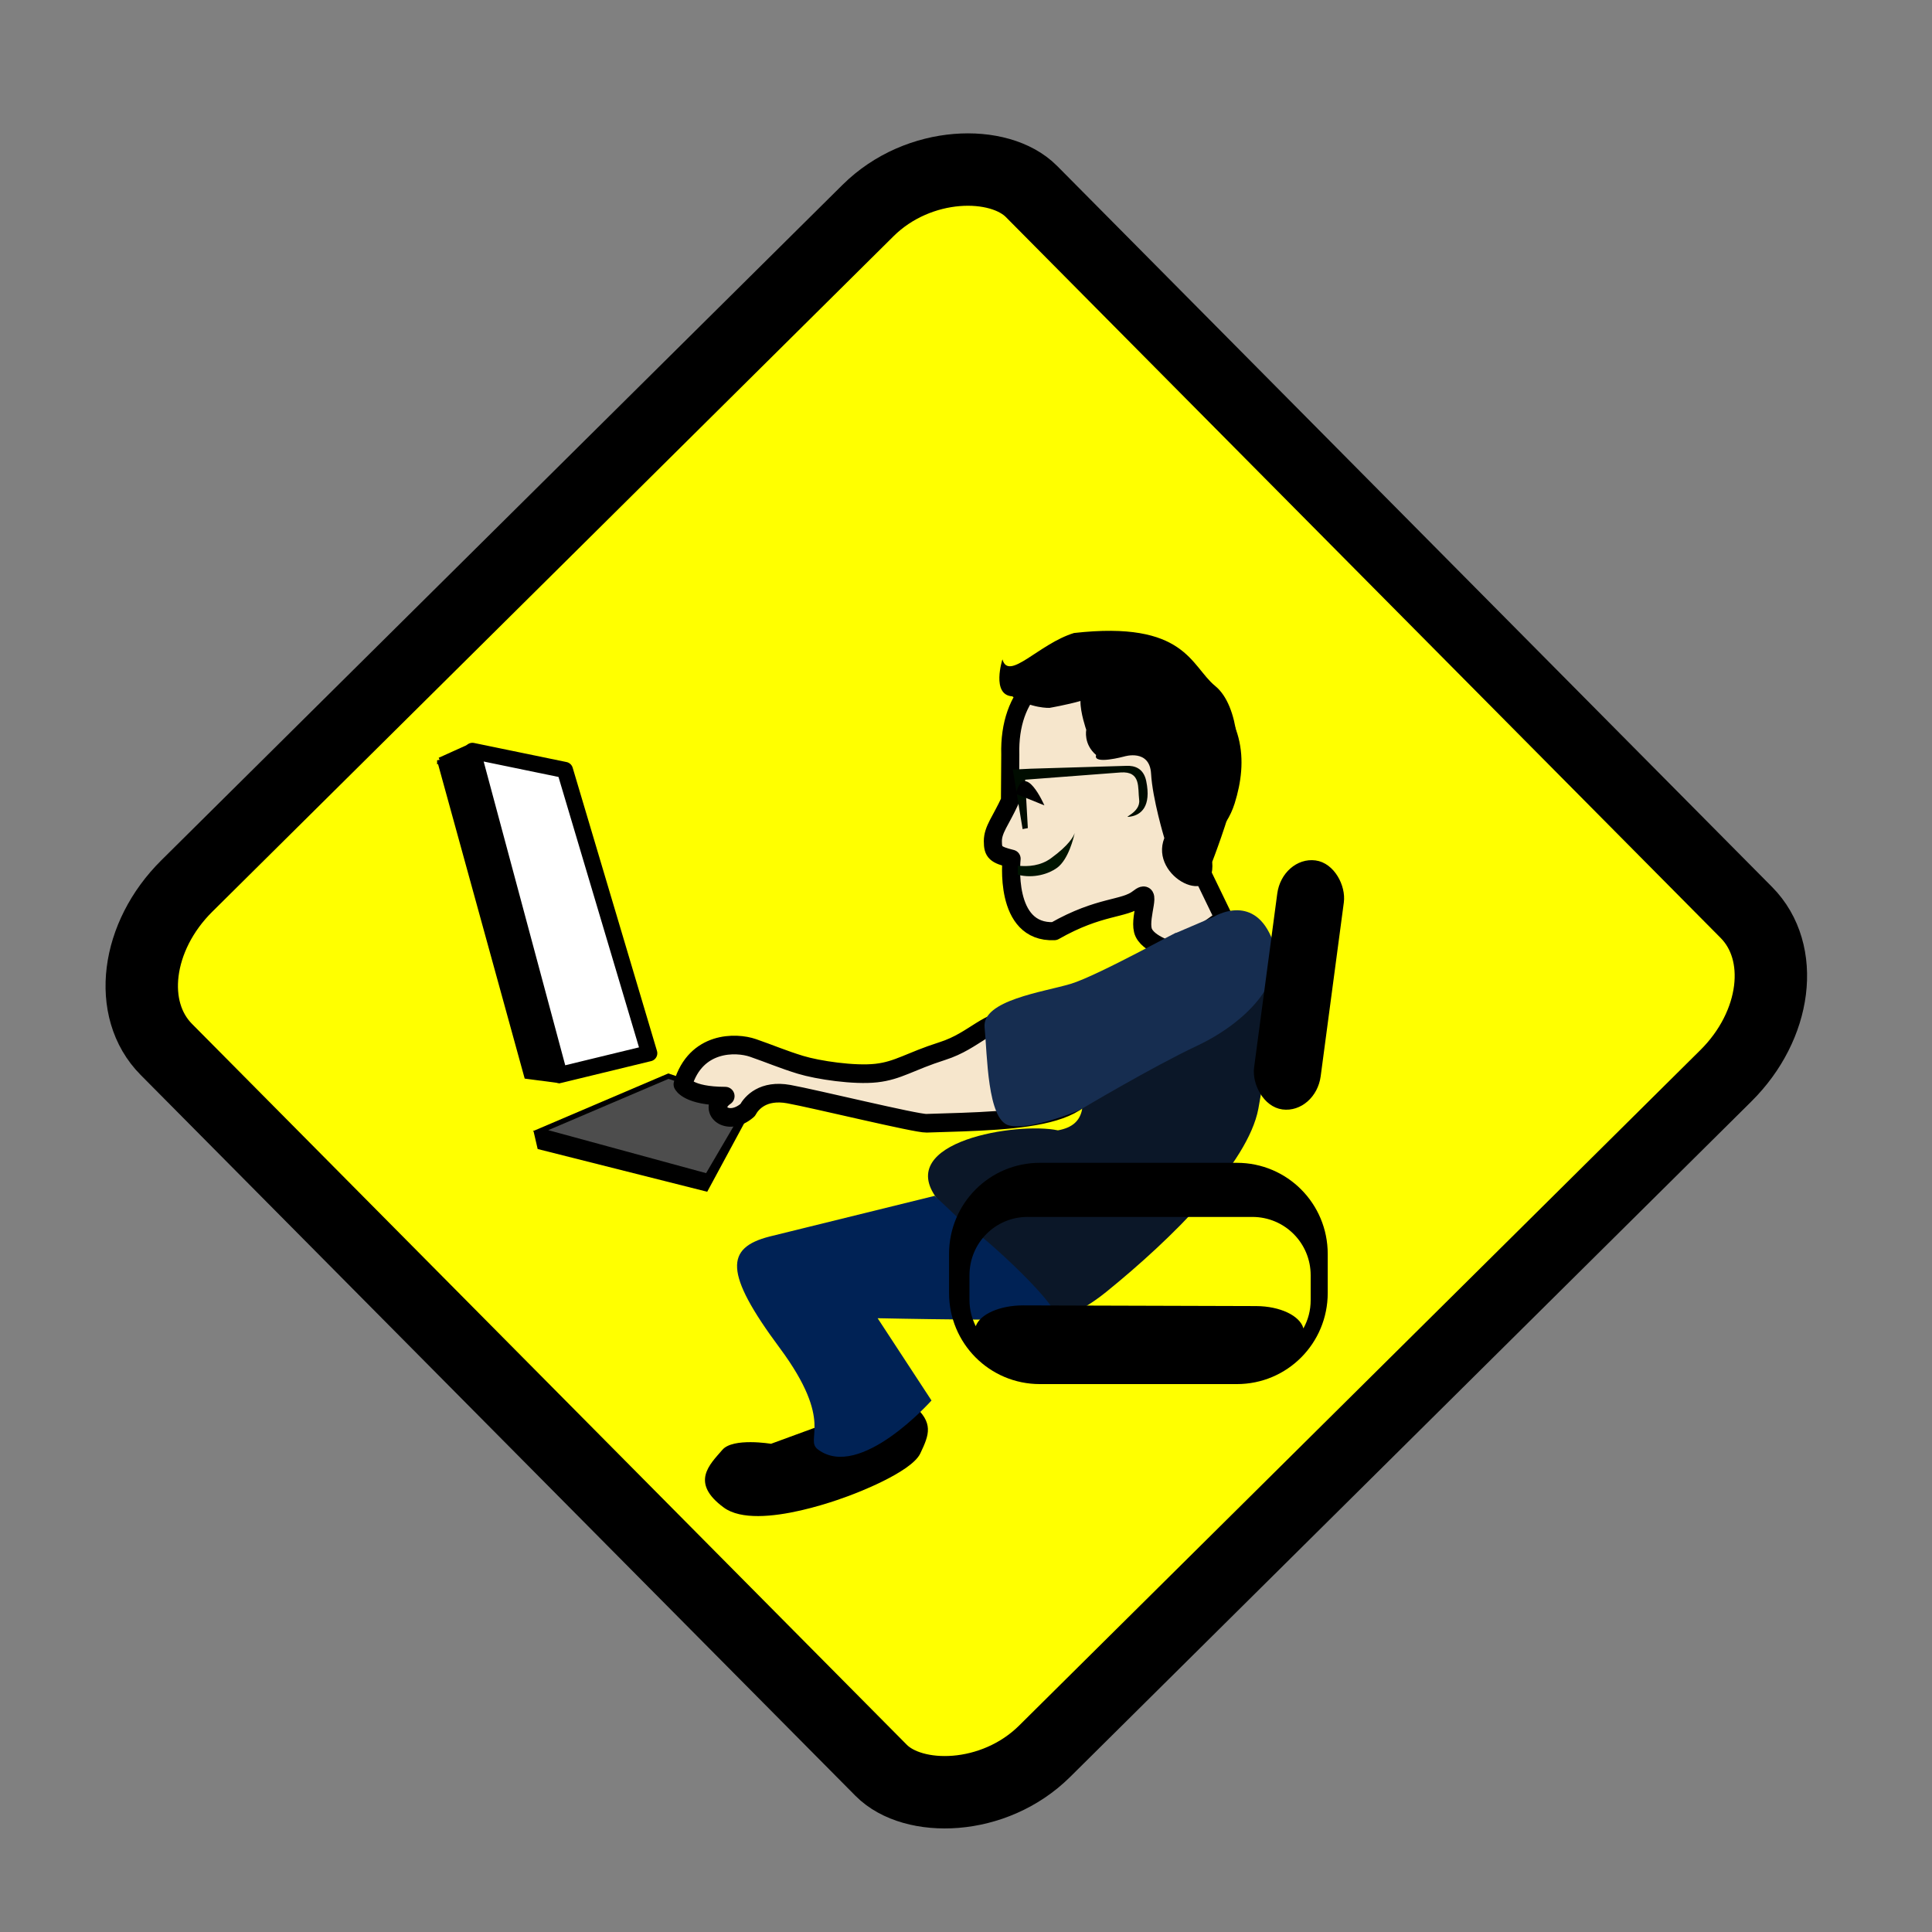 <?xml version="1.0" encoding="UTF-8"?>
<svg version="1.1" viewBox="0 0 50 50" xmlns="http://www.w3.org/2000/svg">
<rect x="0" y="0" width="50" height="50" fill="#808080" stroke="none"/>
<g transform="matrix(.482 0 0 .482 10.742 15.596)">
<rect transform="matrix(.71 -.704 .704 .71 0 0)" x="-26.378" y="2.175" width="65.429" height="65.429" rx="6.954" ry="5.453" fill="#ff0" stroke="#000" stroke-width="3.888"/>
<path d="m19.111 45.164s-2.038-0.341-2.61 0.323c-0.675 0.784-1.753 1.762 0.078 3.103 1.832 1.34 6.904-0.704 6.904-0.704s3.149-1.166 3.642-2.2 0.722-1.645-0.36-2.593c-1.082-0.948-5.04 1.197-4.721 0.996z" color="#000000"/>
<path d="m17.241 27.29 0.476 0.58-2.031 3.762-9.104-2.295-0.224-0.968 10.883-1.079z" enable-background="new"/>
<path d="m1.327 8.463 1.46-0.659 6.863 10.895-1.972 6.946-1.678-0.22-4.673-16.963z" enable-background="new" stroke="#000" stroke-width=".29"/>
<path d="m45.569 17.676c0.584 0.731 0.402 5.842-0.292 9.505-0.555 2.93-4.639 6.972-8.163 9.826-3.524 2.854-5.58 1.068-5.58 1.068l-5.755-5.388c0.041 0.122 1.763 0.29 2.245-0.685-2.316-3.079 4.334-4.128 6.491-3.667 3.149-0.57-0.605-4.734 2.148-7.59l8.907-3.071z" enable-background="new" fill="#0b1728"/>
<path d="m36.75 3.042c-2.865 0.07-4.883 1.817-4.791 5.121l-0.017 2.476c-0.496 1.083-0.919 1.54-0.919 2.171 0 0.601 0.14 0.725 1.006 0.942 0 0-0.454 4.017 2.297 3.887 2.458-1.401 3.744-1.15 4.521-1.772 0.777-0.622 0.035 0.927 0.23 1.722 0.195 0.794 1.8 1.18 1.8 1.18l2.551-1.817-1.957-4.044c0.683-0.308 1.662-0.959 2.074-2.281 0.666-2.136 0.557-4.44-2.109-6.308-0.833-0.584-3.384-1.309-4.687-1.277z" enable-background="new" fill="#f6e6cc" stroke="#000" stroke-linecap="round" stroke-linejoin="round" stroke-width=".971"/>
<path d="m38.197 8.763-5.142 0.154-0.961 0.046 0.526 3.197 0.281-0.054-0.145-2.598 5.124-0.389c1.109-0.08 0.916 0.829 0.998 1.461 0.094 0.728-1.026 0.999-0.463 0.908 0.564-0.091 1.125-0.542 0.843-1.907-0.141-0.683-0.618-0.838-1.061-0.817z" enable-background="new" fill="#000c00"/>
<path d="m3.079 7.962 4.965 1.024 4.527 15.208-4.819 1.17-4.673-17.402z" enable-background="new" fill="#fff" stroke="#000" stroke-linecap="round" stroke-linejoin="round" stroke-width=".871"/>
<path d="m17.98 26.887-4.38-1.462-6.863 2.928 8.954 2.439 2.289-3.905z" enable-background="new" fill="#4d4d4d" stroke="#000" stroke-width=".273"/>
<path d="m28.314 24.077c-1.768 0.564-2.363 1.049-3.548 1.182-1.185 0.133-3.133-0.157-4.075-0.444-0.942-0.288-1.63-0.587-2.547-0.905-0.917-0.317-3.071-0.367-3.764 1.953 0 0 0.287 0.633 2.274 0.635-1.007 0.694 0.108 1.71 1.2 0.749 0.211-0.392 0.831-1.108 2.215-0.857s6.835 1.581 7.388 1.564c5.171-0.162 10.187-0.159 8.647-4.101-0.305-3.451-3.2-2.155-3.854-1.454-1.497-0.075-2.168 1.114-3.936 1.678z" enable-background="new" fill="#f6e6cc" stroke="#000" stroke-linecap="round" stroke-linejoin="round"/>
<path d="m42.899 16.861s2.04-1.268 3.062 1.071c1.022 2.34-1.467 4.68-3.949 5.849-2.482 1.17-6.316 3.459-6.316 3.459s-2.637 1.123-3.806 0.83c-1.168-0.293-1.165-3.8-1.311-5.262-0.146-1.462 3.164-1.9 4.624-2.339 1.46-0.439 6.081-3.022 5.643-2.729z" enable-background="new" fill="#162d50"/>
<path d="m35.417 12.368c-0.061 0.186-0.301 0.652-1.28 1.362-0.55 0.399-1.204 0.455-1.773 0.395v0.487c0.857 0.216 1.673-0.052 2.111-0.376 0.613-0.455 0.89-1.629 0.942-1.868z" enable-background="new" fill="#001400"/>
<path d="m32.257 10.265 1.532 0.621s-1.058-2.448-1.532-0.621z" color="#000000"/>
<path d="m27.901 31.851-8.872 2.186c-2.35 0.605-2.464 1.923 0.542 5.971 3.006 4.048 1.298 4.892 2.064 5.464 2.254 1.687 6.093-2.633 6.093-2.633l-2.892-4.417s8.623 0.187 9.452-0.021c0.829-0.208-4.007-4.682-4.628-4.89z" color="#000000" fill="#025"/>
<rect transform="matrix(.991 .132 -.132 .991 0 0)" x="48.136" y="7.512" width="3.26" height="13.145" ry="1.866" color="#000000" stroke="#000" stroke-width=".347"/>
<path d="m33.549 30.078c-2.705 0-4.879 2.186-4.879 4.896v2.089c0 2.709 2.174 4.896 4.879 4.896h10.575c2.705 0 4.879-2.186 4.879-4.896v-2.089c0-2.709-2.174-4.896-4.879-4.896h-10.575zm-0.662 2.906h12.071c1.732 0 3.129 1.398 3.129 3.133v1.335c0 0.554-0.14 1.066-0.39 1.517-0.179-0.674-1.24-1.194-2.539-1.199l-12.506-0.037c-1.263 0-2.315 0.472-2.548 1.117-0.21-0.423-0.336-0.893-0.336-1.399v-1.335c0-1.735 1.387-3.133 3.12-3.133z" color="#000000"/>
<path d="m31.536 3.047s-0.61 1.907 0.525 1.984c1.037 0.664 2.003 0.62 2.003 0.62s0.942-0.163 1.663-0.37c-0.013 0.624 0.311 1.55 0.311 1.55s-0.161 0.762 0.53 1.352c-0.189 0.54 1.513 0.077 1.513 0.077s1.362-0.425 1.437 0.927c0.076 1.352 0.711 3.456 0.711 3.456-0.828 2.105 2.79 3.892 2.572 1.274 0 0 0.878-2.259 1.218-3.804 0.34-1.545 0.265-4.557-1.059-5.638-1.324-1.081-1.584-3.521-7.58-2.844-1.891 0.579-3.504 2.612-3.844 1.415z" color="#000000"/>
</g>
</svg>
